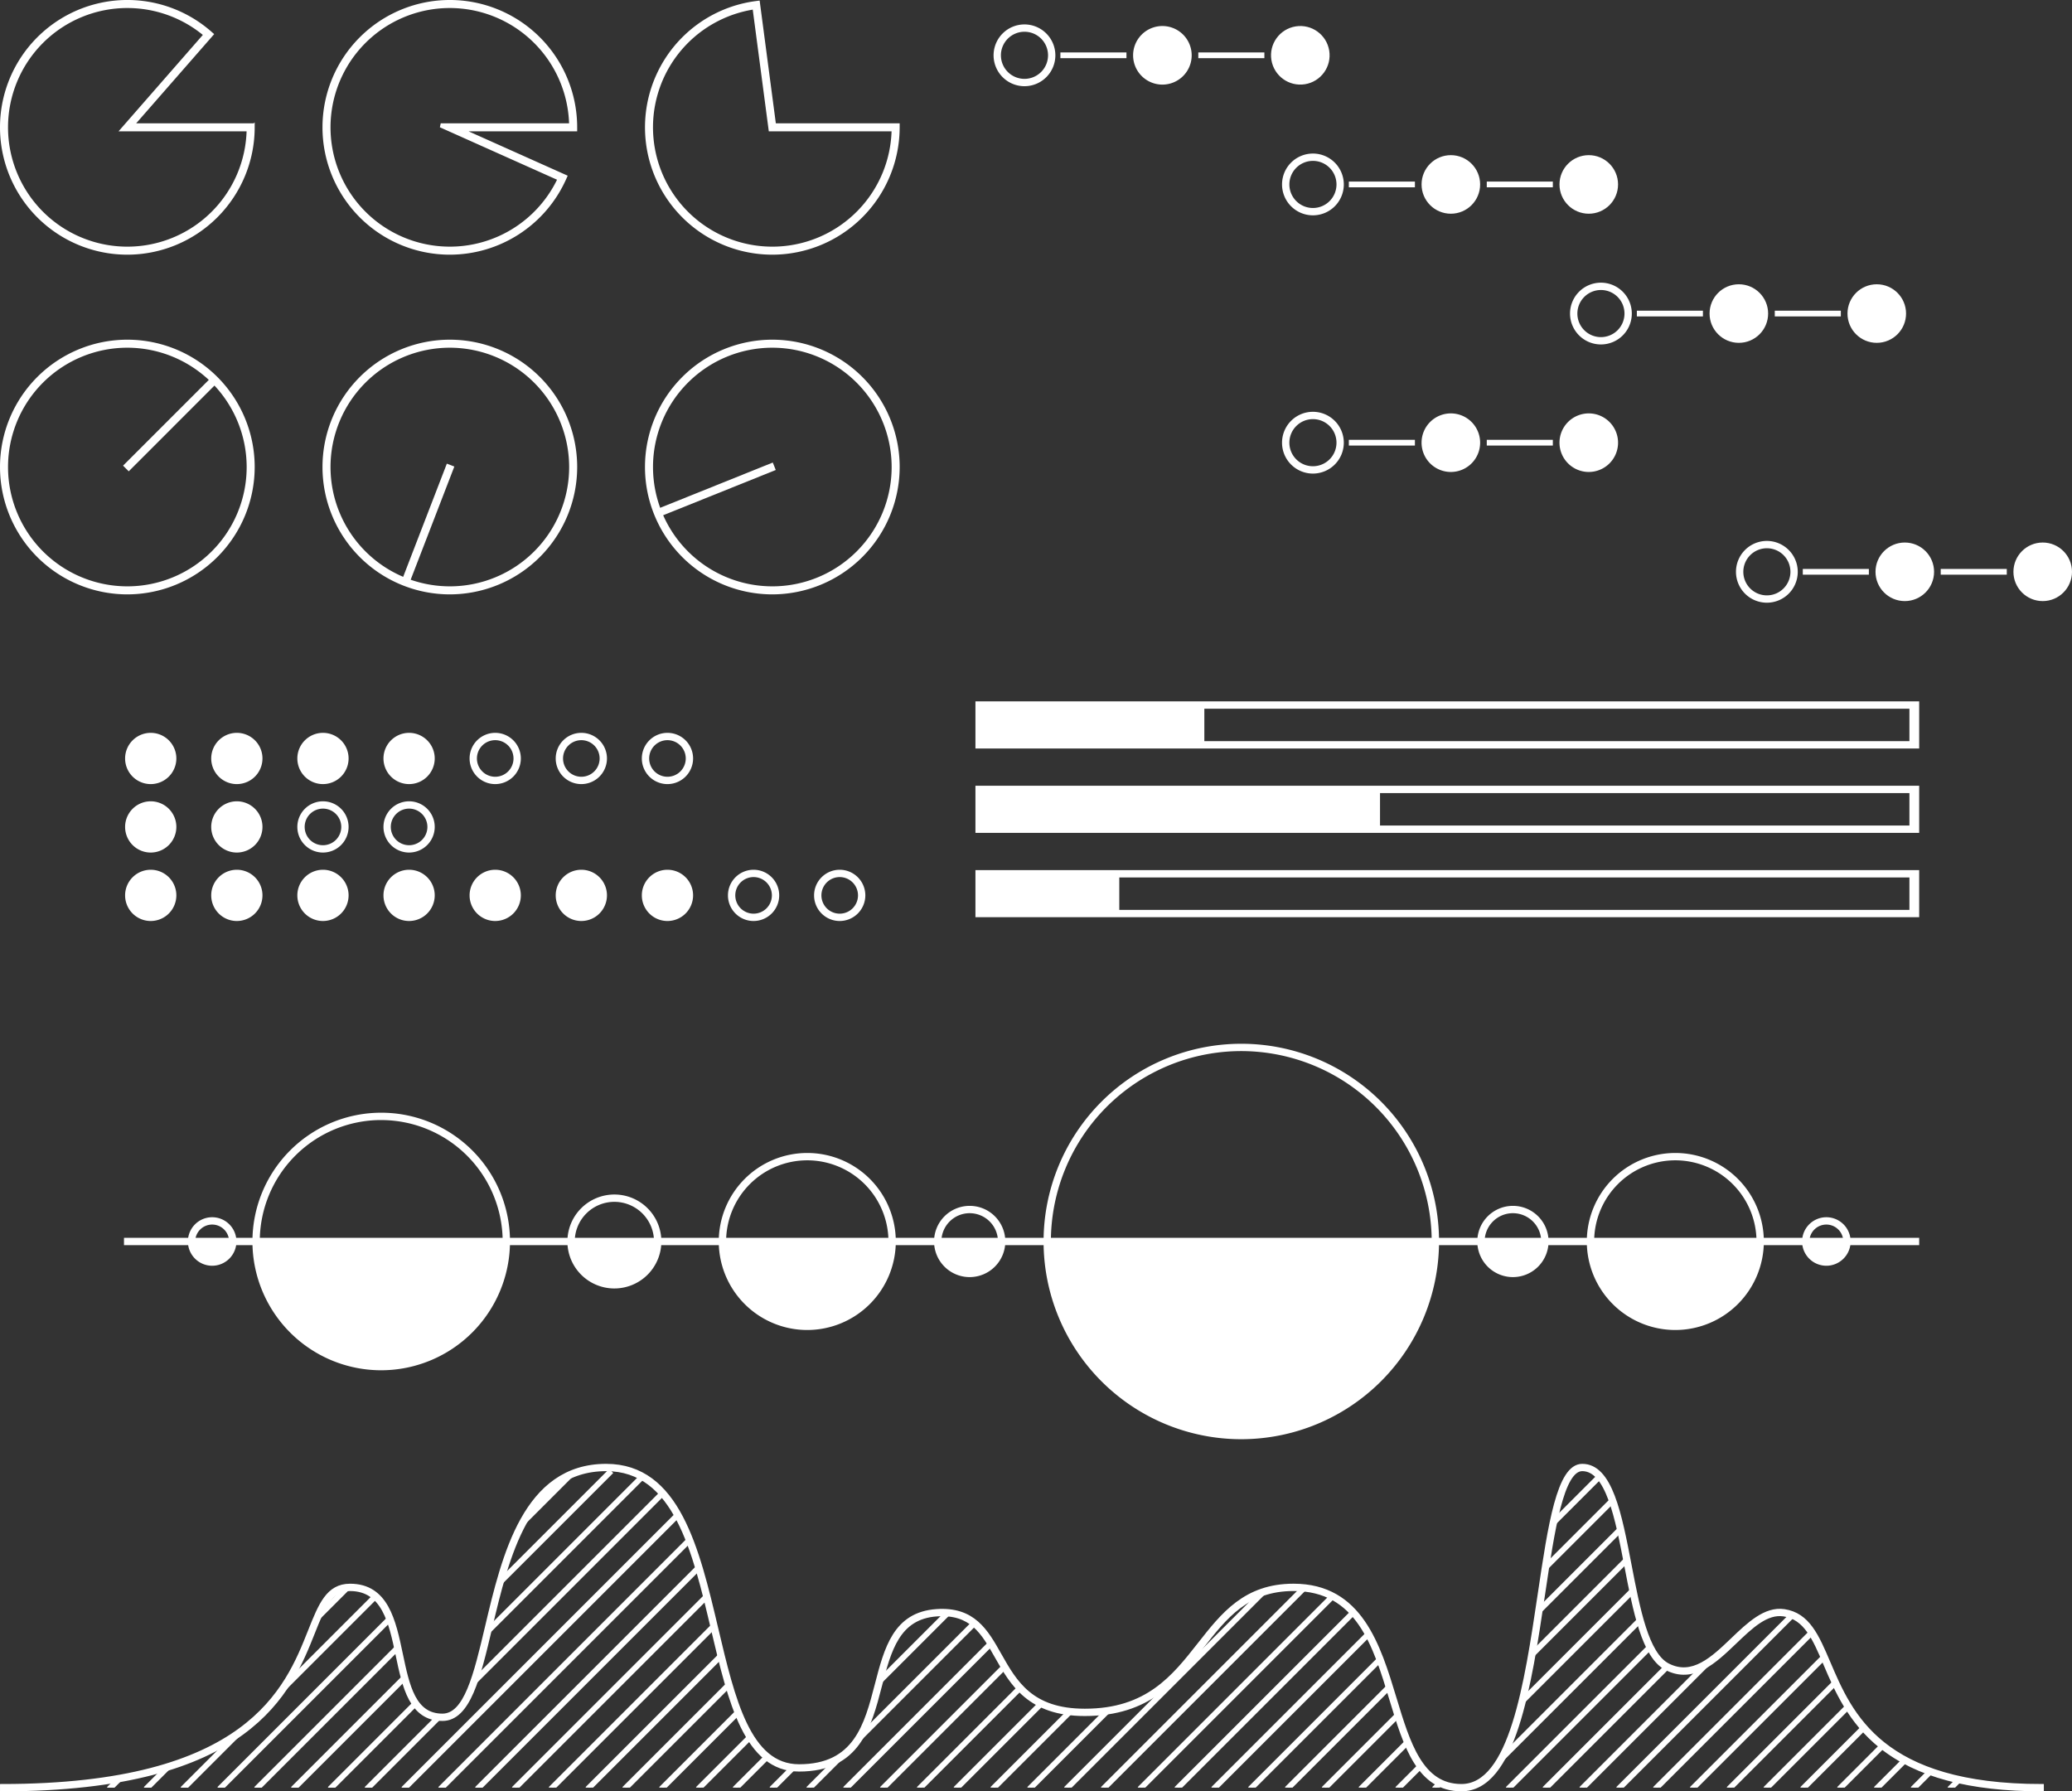 <svg xmlns="http://www.w3.org/2000/svg" xmlns:xlink="http://www.w3.org/1999/xlink" width="501.357" height="433.451" viewBox="0 0 501.357 433.451">
  <rect x="0" y="0" width="501.357" height="433.451" fill="#333333" stroke="none"/>
  <defs>
    <clipPath id="clip-path">
      <path id="SVGID" d="M1021.532,628.18c86.122,0,67.628-48.468,84.189-48.468s7.453,31.438,22.359,31.438,7.246-60.443,39.62-60.443,20.348,72.691,46.674,72.691,12.525-36.071,33.277-37.541c18.531-1.314,10.991,24.1,35.88,24.1,29.213,0,26.453-30.25,50.505-30.25,29.5,0,18.864,48.468,40.6,48.468s16.871-77.473,29.243-77.473,9.377,42.47,20.53,48.214c11.256,5.8,18.525-14.538,28.278-13.064,16.376,2.474,3.284,42.323,62.383,42.323Z" fill="#fff" stroke="#fff" stroke-width="1"/>
    </clipPath>
  </defs>
  <g id="グループ_10123" data-name="グループ 10123" transform="translate(-202.499 -2387.172)">
    <g id="グループ_9162" data-name="グループ 9162" transform="translate(-670.012 2238.342)">
      <circle id="楕円形_5" data-name="楕円形 5" cx="5.315" cy="5.315" r="5.315" transform="matrix(0.991, -0.132, 0.132, 0.991, 903.013, 360.918)" fill="#fff" stroke="#fff" stroke-width="1"/>
      <path id="パス_11486" data-name="パス 11486" d="M908.982,371.188a5.7,5.7,0,1,1,5.7-5.7A5.709,5.709,0,0,1,908.982,371.188Zm0-10.63a4.927,4.927,0,1,0,4.927,4.928A4.934,4.934,0,0,0,908.982,360.558Z" fill="#fff" stroke="#fff" stroke-width="1"/>
      <circle id="楕円形_6" data-name="楕円形 6" cx="5.315" cy="5.315" r="5.315" transform="translate(922.304 365.486) rotate(-45)" fill="#fff" stroke="#fff" stroke-width="1"/>
      <path id="パス_11487" data-name="パス 11487" d="M929.82,371.188a5.7,5.7,0,1,1,5.7-5.7A5.708,5.708,0,0,1,929.82,371.188Zm0-10.63a4.927,4.927,0,1,0,4.928,4.928A4.933,4.933,0,0,0,929.82,360.558Z" fill="#fff" stroke="#fff" stroke-width="1"/>
      <circle id="楕円形_7" data-name="楕円形 7" cx="5.315" cy="5.315" r="5.315" transform="matrix(0.445, -0.895, 0.895, 0.445, 943.534, 367.879)" fill="#fff" stroke="#fff" stroke-width="1"/>
      <path id="パス_11488" data-name="パス 11488" d="M950.659,371.188a5.7,5.7,0,1,1,5.7-5.7A5.709,5.709,0,0,1,950.659,371.188Zm0-10.63a4.927,4.927,0,1,0,4.928,4.928A4.933,4.933,0,0,0,950.659,360.558Z" fill="#fff" stroke="#fff" stroke-width="1"/>
      <circle id="楕円形_8" data-name="楕円形 8" cx="5.315" cy="5.315" r="5.315" transform="translate(963.982 365.486) rotate(-45)" fill="#fff" stroke="#fff" stroke-width="1"/>
      <path id="パス_11489" data-name="パス 11489" d="M971.5,371.188a5.7,5.7,0,1,1,5.7-5.7A5.709,5.709,0,0,1,971.5,371.188Zm0-10.63a4.927,4.927,0,1,0,4.928,4.928A4.933,4.933,0,0,0,971.5,360.558Z" fill="#fff" stroke="#fff" stroke-width="1"/>
      <circle id="楕円形_9" data-name="楕円形 9" cx="5.315" cy="5.315" r="5.315" transform="translate(984.821 365.486) rotate(-45)" fill="#fff" stroke="#fff" stroke-width="1"/>
      <path id="パス_11490" data-name="パス 11490" d="M992.337,371.188a5.7,5.7,0,1,1,5.7-5.7A5.709,5.709,0,0,1,992.337,371.188Zm0-10.63a4.927,4.927,0,1,0,4.927,4.928A4.933,4.933,0,0,0,992.337,360.558Z" fill="#fff" stroke="#fff" stroke-width="1"/>
      <path id="パス_11491" data-name="パス 11491" d="M1018.49,365.486a5.314,5.314,0,1,0-5.314,5.314A5.315,5.315,0,0,0,1018.49,365.486Z" fill="#fff" stroke="#fff" stroke-width="1"/>
      <path id="パス_11492" data-name="パス 11492" d="M1013.176,371.188a5.7,5.7,0,1,1,5.7-5.7A5.709,5.709,0,0,1,1013.176,371.188Zm0-10.63a4.927,4.927,0,1,0,4.927,4.928A4.934,4.934,0,0,0,1013.176,360.558Z" fill="#fff" stroke="#fff" stroke-width="1"/>
      <circle id="楕円形_10" data-name="楕円形 10" cx="5.315" cy="5.315" r="5.315" transform="translate(1026.499 365.486) rotate(-45)" fill="#fff" stroke="#fff" stroke-width="1"/>
      <path id="パス_11493" data-name="パス 11493" d="M1034.015,371.188a5.7,5.7,0,1,1,5.7-5.7A5.709,5.709,0,0,1,1034.015,371.188Zm0-10.63a4.927,4.927,0,1,0,4.927,4.928A4.934,4.934,0,0,0,1034.015,360.558Z" fill="#fff" stroke="#fff" stroke-width="1"/>
      <path id="パス_11494" data-name="パス 11494" d="M1054.853,371.188a5.7,5.7,0,1,1,5.7-5.7A5.708,5.708,0,0,1,1054.853,371.188Zm0-10.63a4.927,4.927,0,1,0,4.928,4.928A4.934,4.934,0,0,0,1054.853,360.558Z" fill="#fff" stroke="#fff" stroke-width="1"/>
      <path id="パス_11495" data-name="パス 11495" d="M1075.692,371.188a5.7,5.7,0,1,1,5.7-5.7A5.709,5.709,0,0,1,1075.692,371.188Zm0-10.63a4.927,4.927,0,1,0,4.928,4.928A4.933,4.933,0,0,0,1075.692,360.558Z" fill="#fff" stroke="#fff" stroke-width="1"/>
      <circle id="楕円形_11" data-name="楕円形 11" cx="5.315" cy="5.315" r="5.315" transform="translate(903.667 343.607)" fill="#fff" stroke="#fff" stroke-width="1"/>
      <path id="パス_11496" data-name="パス 11496" d="M908.982,354.624a5.7,5.7,0,1,1,5.7-5.7A5.709,5.709,0,0,1,908.982,354.624Zm0-10.63a4.928,4.928,0,1,0,4.927,4.928A4.934,4.934,0,0,0,908.982,343.994Z" fill="#fff" stroke="#fff" stroke-width="1"/>
      <circle id="楕円形_12" data-name="楕円形 12" cx="5.315" cy="5.315" r="5.315" transform="translate(924.506 343.607)" fill="#fff" stroke="#fff" stroke-width="1"/>
      <path id="パス_11497" data-name="パス 11497" d="M929.82,354.624a5.7,5.7,0,1,1,5.7-5.7A5.708,5.708,0,0,1,929.82,354.624Zm0-10.63a4.928,4.928,0,1,0,4.928,4.928A4.933,4.933,0,0,0,929.82,343.994Z" fill="#fff" stroke="#fff" stroke-width="1"/>
      <path id="パス_11498" data-name="パス 11498" d="M950.659,354.624a5.7,5.7,0,1,1,5.7-5.7A5.709,5.709,0,0,1,950.659,354.624Zm0-10.63a4.928,4.928,0,1,0,4.928,4.928A4.933,4.933,0,0,0,950.659,343.994Z" fill="#fff" stroke="#fff" stroke-width="1"/>
      <path id="パス_11499" data-name="パス 11499" d="M971.5,354.624a5.7,5.7,0,1,1,5.7-5.7A5.709,5.709,0,0,1,971.5,354.624Zm0-10.63a4.928,4.928,0,1,0,4.928,4.928A4.933,4.933,0,0,0,971.5,343.994Z" fill="#fff" stroke="#fff" stroke-width="1"/>
      <circle id="楕円形_13" data-name="楕円形 13" cx="5.315" cy="5.315" r="5.315" transform="translate(903.667 327.043)" fill="#fff" stroke="#fff" stroke-width="1"/>
      <path id="パス_11500" data-name="パス 11500" d="M908.982,338.06a5.7,5.7,0,1,1,5.7-5.7A5.709,5.709,0,0,1,908.982,338.06Zm0-10.629a4.927,4.927,0,1,0,4.927,4.927A4.933,4.933,0,0,0,908.982,327.431Z" fill="#fff" stroke="#fff" stroke-width="1"/>
      <circle id="楕円形_14" data-name="楕円形 14" cx="5.315" cy="5.315" r="5.315" transform="translate(924.506 327.043)" fill="#fff" stroke="#fff" stroke-width="1"/>
      <path id="パス_11501" data-name="パス 11501" d="M929.82,338.06a5.7,5.7,0,1,1,5.7-5.7A5.708,5.708,0,0,1,929.82,338.06Zm0-10.629a4.927,4.927,0,1,0,4.928,4.927A4.932,4.932,0,0,0,929.82,327.431Z" fill="#fff" stroke="#fff" stroke-width="1"/>
      <circle id="楕円形_15" data-name="楕円形 15" cx="5.315" cy="5.315" r="5.315" transform="translate(945.345 327.043)" fill="#fff" stroke="#fff" stroke-width="1"/>
      <path id="パス_11502" data-name="パス 11502" d="M950.659,338.06a5.7,5.7,0,1,1,5.7-5.7A5.709,5.709,0,0,1,950.659,338.06Zm0-10.629a4.927,4.927,0,1,0,4.928,4.927A4.932,4.932,0,0,0,950.659,327.431Z" fill="#fff" stroke="#fff" stroke-width="1"/>
      <circle id="楕円形_16" data-name="楕円形 16" cx="5.315" cy="5.315" r="5.315" transform="translate(966.183 327.043)" fill="#fff" stroke="#fff" stroke-width="1"/>
      <path id="パス_11503" data-name="パス 11503" d="M971.5,338.06a5.7,5.7,0,1,1,5.7-5.7A5.709,5.709,0,0,1,971.5,338.06Zm0-10.629a4.927,4.927,0,1,0,4.928,4.927A4.932,4.932,0,0,0,971.5,327.431Z" fill="#fff" stroke="#fff" stroke-width="1"/>
      <path id="パス_11504" data-name="パス 11504" d="M992.337,338.06a5.7,5.7,0,1,1,5.7-5.7A5.709,5.709,0,0,1,992.337,338.06Zm0-10.629a4.927,4.927,0,1,0,4.927,4.927A4.932,4.932,0,0,0,992.337,327.431Z" fill="#fff" stroke="#fff" stroke-width="1"/>
      <path id="パス_11505" data-name="パス 11505" d="M1013.176,338.06a5.7,5.7,0,1,1,5.7-5.7A5.709,5.709,0,0,1,1013.176,338.06Zm0-10.629a4.927,4.927,0,1,0,4.927,4.927A4.933,4.933,0,0,0,1013.176,327.431Z" fill="#fff" stroke="#fff" stroke-width="1"/>
      <path id="パス_11506" data-name="パス 11506" d="M1034.015,338.06a5.7,5.7,0,1,1,5.7-5.7A5.709,5.709,0,0,1,1034.015,338.06Zm0-10.629a4.927,4.927,0,1,0,4.927,4.927A4.933,4.933,0,0,0,1034.015,327.431Z" fill="#fff" stroke="#fff" stroke-width="1"/>
    </g>
    <g id="グループ_9164" data-name="グループ 9164" transform="translate(908.695 1415.92) rotate(90)">
      <path id="パス_11507" data-name="パス 11507" d="M1151.863,469.672h-10.4V242.316h10.4Zm-9.622-1.362h8.847V243.678h-8.847Z" transform="translate(0 0)" fill="#fff" stroke="#fff" stroke-width="1"/>
      <path id="パス_11508" data-name="パス 11508" d="M1172.278,469.672h-10.4V242.316h10.4Zm-9.622-1.362h8.847V243.678h-8.847Z" transform="translate(0 0)" fill="#fff" stroke="#fff" stroke-width="1"/>
      <path id="パス_11509" data-name="パス 11509" d="M1192.693,469.672h-10.4V242.316h10.4Zm-9.622-1.362h8.847V243.678h-8.847Z" transform="translate(0 0)" fill="#fff" stroke="#fff" stroke-width="1"/>
      <rect id="長方形_4748" data-name="長方形 4748" width="9.622" height="54" transform="translate(1141.853 415.285)" fill="#fff" stroke="#fff" stroke-width="1"/>
      <rect id="長方形_4749" data-name="長方形 4749" width="9.622" height="96.508" transform="translate(1162.268 372.776)" fill="#fff" stroke="#fff" stroke-width="1"/>
      <rect id="長方形_4750" data-name="長方形 4750" width="9.622" height="33.421" transform="translate(1182.683 435.864)" fill="#fff" stroke="#fff" stroke-width="1"/>
    </g>
    <g id="グループ_9176" data-name="グループ 9176" transform="translate(-816.539 2192.996)">
      <g id="グループ_9165" data-name="グループ 9165">
        <path id="パス_11510" data-name="パス 11510" d="M1111.281,525.243a30.661,30.661,0,1,1,30.661-30.661A30.7,30.7,0,0,1,1111.281,525.243Zm0-60.548a29.887,29.887,0,1,0,29.887,29.887A29.92,29.92,0,0,0,1111.281,464.7Z" fill="#fff" stroke="#fff" stroke-width="1"/>
      </g>
      <g id="グループ_9166" data-name="グループ 9166">
        <path id="パス_11511" data-name="パス 11511" d="M1167.7,505.449a10.867,10.867,0,1,1,10.867-10.867A10.879,10.879,0,0,1,1167.7,505.449Zm0-20.959a10.092,10.092,0,1,0,10.092,10.092A10.1,10.1,0,0,0,1167.7,484.49Z" fill="#fff" stroke="#fff" stroke-width="1"/>
      </g>
      <g id="グループ_9167" data-name="グループ 9167">
        <path id="パス_11512" data-name="パス 11512" d="M1214.374,515.5a20.917,20.917,0,1,1,20.917-20.917A20.94,20.94,0,0,1,1214.374,515.5Zm0-41.059a20.142,20.142,0,1,0,20.143,20.142A20.165,20.165,0,0,0,1214.374,474.44Z" fill="#fff" stroke="#fff" stroke-width="1"/>
      </g>
      <g id="グループ_9168" data-name="グループ 9168">
        <path id="パス_11513" data-name="パス 11513" d="M1424.413,515.5a20.917,20.917,0,1,1,20.917-20.917A20.941,20.941,0,0,1,1424.413,515.5Zm0-41.059a20.142,20.142,0,1,0,20.143,20.142A20.165,20.165,0,0,0,1424.413,474.44Z" fill="#fff" stroke="#fff" stroke-width="1"/>
      </g>
      <g id="グループ_9169" data-name="グループ 9169">
        <path id="パス_11514" data-name="パス 11514" d="M1253.67,502.7a8.12,8.12,0,1,1,8.12-8.12A8.129,8.129,0,0,1,1253.67,502.7Zm0-15.466a7.346,7.346,0,1,0,7.345,7.346A7.354,7.354,0,0,0,1253.67,487.236Z" fill="#fff" stroke="#fff" stroke-width="1"/>
      </g>
      <g id="グループ_9170" data-name="グループ 9170">
        <path id="パス_11515" data-name="パス 11515" d="M1385.118,502.7a8.12,8.12,0,1,1,8.12-8.12A8.129,8.129,0,0,1,1385.118,502.7Zm0-15.466a7.346,7.346,0,1,0,7.345,7.346A7.354,7.354,0,0,0,1385.118,487.236Z" fill="#fff" stroke="#fff" stroke-width="1"/>
      </g>
      <g id="グループ_9171" data-name="グループ 9171">
        <path id="パス_11516" data-name="パス 11516" d="M1460.959,499.952a5.37,5.37,0,1,1,5.369-5.37A5.376,5.376,0,0,1,1460.959,499.952Zm0-9.965a4.6,4.6,0,1,0,4.595,4.6A4.6,4.6,0,0,0,1460.959,489.987Z" fill="#fff" stroke="#fff" stroke-width="1"/>
      </g>
      <g id="グループ_9172" data-name="グループ 9172">
        <path id="パス_11517" data-name="パス 11517" d="M1070.378,499.952a5.37,5.37,0,1,1,5.369-5.37A5.376,5.376,0,0,1,1070.378,499.952Zm0-9.965a4.6,4.6,0,1,0,4.595,4.6A4.6,4.6,0,0,0,1070.378,489.987Z" fill="#fff" stroke="#fff" stroke-width="1"/>
      </g>
      <g id="グループ_9173" data-name="グループ 9173">
        <path id="パス_11518" data-name="パス 11518" d="M1319.394,541.927a47.345,47.345,0,1,1,47.345-47.345A47.4,47.4,0,0,1,1319.394,541.927Zm0-93.916a46.571,46.571,0,1,0,46.57,46.571A46.624,46.624,0,0,0,1319.394,448.011Z" fill="#fff" stroke="#fff" stroke-width="1"/>
      </g>
      <g id="グループ_9174" data-name="グループ 9174">
        <rect id="長方形_4751" data-name="長方形 4751" width="433.378" height="0.774" transform="translate(1049.539 494.195)" fill="#fff" stroke="#fff" stroke-width="1"/>
      </g>
      <g id="グループ_9175" data-name="グループ 9175">
        <path id="パス_11519" data-name="パス 11519" d="M1111.281,524.856a30.274,30.274,0,0,0,30.274-30.274h-60.548A30.274,30.274,0,0,0,1111.281,524.856Z" fill="#fff" stroke="#fff" stroke-width="1"/>
        <path id="パス_11520" data-name="パス 11520" d="M1167.7,505.061a10.478,10.478,0,0,0,10.479-10.479H1157.22A10.479,10.479,0,0,0,1167.7,505.061Z" fill="#fff" stroke="#fff" stroke-width="1"/>
        <path id="パス_11521" data-name="パス 11521" d="M1214.374,515.112a20.531,20.531,0,0,0,20.53-20.53h-41.06A20.531,20.531,0,0,0,1214.374,515.112Z" fill="#fff" stroke="#fff" stroke-width="1"/>
        <path id="パス_11522" data-name="パス 11522" d="M1424.414,515.112a20.53,20.53,0,0,0,20.529-20.53h-41.059A20.53,20.53,0,0,0,1424.414,515.112Z" fill="#fff" stroke="#fff" stroke-width="1"/>
        <path id="パス_11523" data-name="パス 11523" d="M1253.67,502.315a7.733,7.733,0,0,0,7.733-7.733h-15.466A7.733,7.733,0,0,0,1253.67,502.315Z" fill="#fff" stroke="#fff" stroke-width="1"/>
        <path id="パス_11524" data-name="パス 11524" d="M1385.118,502.315a7.733,7.733,0,0,0,7.733-7.733h-15.466A7.733,7.733,0,0,0,1385.118,502.315Z" fill="#fff" stroke="#fff" stroke-width="1"/>
        <path id="パス_11525" data-name="パス 11525" d="M1460.959,499.564a4.981,4.981,0,0,0,4.982-4.982h-9.965A4.982,4.982,0,0,0,1460.959,499.564Z" fill="#fff" stroke="#fff" stroke-width="1"/>
        <path id="パス_11526" data-name="パス 11526" d="M1070.378,499.564a4.982,4.982,0,0,0,4.982-4.982H1065.4A4.982,4.982,0,0,0,1070.378,499.564Z" fill="#fff" stroke="#fff" stroke-width="1"/>
        <path id="パス_11527" data-name="パス 11527" d="M1319.394,541.54a46.958,46.958,0,0,0,46.958-46.958h-93.916A46.958,46.958,0,0,0,1319.394,541.54Z" fill="#fff" stroke="#fff" stroke-width="1"/>
      </g>
    </g>
    <g id="グループ_9231" data-name="グループ 9231" transform="translate(-818.531 2191.557)">
      <g id="グループ_9230" data-name="グループ 9230">
        <g id="グループ_9229" data-name="グループ 9229" clip-path="url(#clip-path)">
          <g id="グループ_9177" data-name="グループ 9177">
            <rect id="長方形_4752" data-name="長方形 4752" width="107.871" height="0.387" transform="translate(1038.711 628.043) rotate(-45)" fill="#fff" stroke="#fff" stroke-width="1"/>
          </g>
          <g id="グループ_9178" data-name="グループ 9178">
            <rect id="長方形_4753" data-name="長方形 4753" width="107.871" height="0.387" transform="matrix(0.707, -0.707, 0.707, 0.707, 1047.622, 628.047)" fill="#fff" stroke="#fff" stroke-width="1"/>
          </g>
          <g id="グループ_9179" data-name="グループ 9179">
            <rect id="長方形_4754" data-name="長方形 4754" width="107.871" height="0.387" transform="matrix(0.707, -0.707, 0.707, 0.707, 1056.529, 628.047)" fill="#fff" stroke="#fff" stroke-width="1"/>
          </g>
          <g id="グループ_9180" data-name="グループ 9180">
            <rect id="長方形_4755" data-name="長方形 4755" width="107.871" height="0.387" transform="matrix(0.707, -0.707, 0.707, 0.707, 1065.436, 628.047)" fill="#fff" stroke="#fff" stroke-width="1"/>
          </g>
          <g id="グループ_9181" data-name="グループ 9181">
            <rect id="長方形_4756" data-name="長方形 4756" width="107.871" height="0.387" transform="translate(1074.34 628.043) rotate(-45)" fill="#fff" stroke="#fff" stroke-width="1"/>
          </g>
          <g id="グループ_9182" data-name="グループ 9182">
            <rect id="長方形_4757" data-name="長方形 4757" width="107.871" height="0.387" transform="translate(1083.247 628.043) rotate(-45)" fill="#fff" stroke="#fff" stroke-width="1"/>
          </g>
          <g id="グループ_9183" data-name="グループ 9183">
            <rect id="長方形_4758" data-name="長方形 4758" width="107.871" height="0.387" transform="translate(1092.155 628.043) rotate(-45)" fill="#fff" stroke="#fff" stroke-width="1"/>
          </g>
          <g id="グループ_9184" data-name="グループ 9184">
            <rect id="長方形_4759" data-name="長方形 4759" width="107.871" height="0.387" transform="translate(1101.062 628.043) rotate(-45)" fill="#fff" stroke="#fff" stroke-width="1"/>
          </g>
          <g id="グループ_9185" data-name="グループ 9185">
            <rect id="長方形_4760" data-name="長方形 4760" width="107.871" height="0.387" transform="translate(1109.969 628.043) rotate(-45)" fill="#fff" stroke="#fff" stroke-width="1"/>
          </g>
          <g id="グループ_9186" data-name="グループ 9186">
            <rect id="長方形_4761" data-name="長方形 4761" width="107.871" height="0.387" transform="matrix(0.707, -0.707, 0.707, 0.707, 1118.88, 628.047)" fill="#fff" stroke="#fff" stroke-width="1"/>
          </g>
          <g id="グループ_9187" data-name="グループ 9187">
            <rect id="長方形_4762" data-name="長方形 4762" width="107.871" height="0.387" transform="translate(1127.784 628.043) rotate(-45)" fill="#fff" stroke="#fff" stroke-width="1"/>
          </g>
          <g id="グループ_9188" data-name="グループ 9188">
            <rect id="長方形_4763" data-name="長方形 4763" width="107.871" height="0.387" transform="translate(1136.691 628.043) rotate(-45)" fill="#fff" stroke="#fff" stroke-width="1"/>
          </g>
          <g id="グループ_9189" data-name="グループ 9189">
            <rect id="長方形_4764" data-name="長方形 4764" width="107.871" height="0.387" transform="matrix(0.707, -0.707, 0.707, 0.707, 1145.602, 628.047)" fill="#fff" stroke="#fff" stroke-width="1"/>
          </g>
          <g id="グループ_9190" data-name="グループ 9190">
            <rect id="長方形_4765" data-name="長方形 4765" width="107.871" height="0.387" transform="matrix(0.707, -0.707, 0.707, 0.707, 1154.509, 628.047)" fill="#fff" stroke="#fff" stroke-width="1"/>
          </g>
          <g id="グループ_9191" data-name="グループ 9191">
            <rect id="長方形_4766" data-name="長方形 4766" width="107.871" height="0.387" transform="matrix(0.707, -0.707, 0.707, 0.707, 1163.417, 628.047)" fill="#fff" stroke="#fff" stroke-width="1"/>
          </g>
          <g id="グループ_9192" data-name="グループ 9192">
            <rect id="長方形_4767" data-name="長方形 4767" width="107.871" height="0.387" transform="matrix(0.707, -0.707, 0.707, 0.707, 1172.324, 628.047)" fill="#fff" stroke="#fff" stroke-width="1"/>
          </g>
          <g id="グループ_9193" data-name="グループ 9193">
            <rect id="長方形_4768" data-name="長方形 4768" width="107.871" height="0.387" transform="matrix(0.707, -0.707, 0.707, 0.707, 1181.231, 628.047)" fill="#fff" stroke="#fff" stroke-width="1"/>
          </g>
          <g id="グループ_9194" data-name="グループ 9194">
            <rect id="長方形_4769" data-name="長方形 4769" width="107.871" height="0.387" transform="matrix(0.707, -0.707, 0.707, 0.707, 1190.139, 628.047)" fill="#fff" stroke="#fff" stroke-width="1"/>
          </g>
          <g id="グループ_9195" data-name="グループ 9195">
            <rect id="長方形_4770" data-name="長方形 4770" width="107.871" height="0.387" transform="translate(1199.042 628.043) rotate(-45)" fill="#fff" stroke="#fff" stroke-width="1"/>
          </g>
          <g id="グループ_9196" data-name="グループ 9196">
            <rect id="長方形_4771" data-name="長方形 4771" width="107.871" height="0.387" transform="translate(1207.95 628.043) rotate(-45)" fill="#fff" stroke="#fff" stroke-width="1"/>
          </g>
          <g id="グループ_9197" data-name="グループ 9197">
            <rect id="長方形_4772" data-name="長方形 4772" width="107.871" height="0.387" transform="translate(1216.857 628.043) rotate(-45)" fill="#fff" stroke="#fff" stroke-width="1"/>
          </g>
          <g id="グループ_9198" data-name="グループ 9198">
            <rect id="長方形_4773" data-name="長方形 4773" width="107.871" height="0.387" transform="translate(1225.765 628.043) rotate(-45)" fill="#fff" stroke="#fff" stroke-width="1"/>
          </g>
          <g id="グループ_9199" data-name="グループ 9199">
            <rect id="長方形_4774" data-name="長方形 4774" width="107.871" height="0.387" transform="translate(1234.672 628.043) rotate(-45)" fill="#fff" stroke="#fff" stroke-width="1"/>
          </g>
          <g id="グループ_9200" data-name="グループ 9200">
            <rect id="長方形_4775" data-name="長方形 4775" width="107.871" height="0.387" transform="matrix(0.707, -0.707, 0.707, 0.707, 1243.583, 628.047)" fill="#fff" stroke="#fff" stroke-width="1"/>
          </g>
          <g id="グループ_9201" data-name="グループ 9201">
            <rect id="長方形_4776" data-name="長方形 4776" width="107.871" height="0.387" transform="translate(1252.486 628.043) rotate(-45)" fill="#fff" stroke="#fff" stroke-width="1"/>
          </g>
          <g id="グループ_9202" data-name="グループ 9202">
            <rect id="長方形_4777" data-name="長方形 4777" width="107.871" height="0.387" transform="translate(1261.394 628.043) rotate(-45)" fill="#fff" stroke="#fff" stroke-width="1"/>
          </g>
          <g id="グループ_9203" data-name="グループ 9203">
            <rect id="長方形_4778" data-name="長方形 4778" width="107.871" height="0.387" transform="translate(1270.301 628.043) rotate(-45)" fill="#fff" stroke="#fff" stroke-width="1"/>
          </g>
          <g id="グループ_9204" data-name="グループ 9204">
            <rect id="長方形_4779" data-name="長方形 4779" width="107.871" height="0.387" transform="matrix(0.707, -0.707, 0.707, 0.707, 1279.212, 628.047)" fill="#fff" stroke="#fff" stroke-width="1"/>
          </g>
          <g id="グループ_9205" data-name="グループ 9205">
            <rect id="長方形_4780" data-name="長方形 4780" width="107.871" height="0.387" transform="matrix(0.707, -0.707, 0.707, 0.707, 1288.119, 628.047)" fill="#fff" stroke="#fff" stroke-width="1"/>
          </g>
          <g id="グループ_9206" data-name="グループ 9206">
            <rect id="長方形_4781" data-name="長方形 4781" width="107.871" height="0.387" transform="matrix(0.707, -0.707, 0.707, 0.707, 1297.026, 628.047)" fill="#fff" stroke="#fff" stroke-width="1"/>
          </g>
          <g id="グループ_9207" data-name="グループ 9207">
            <rect id="長方形_4782" data-name="長方形 4782" width="107.871" height="0.387" transform="matrix(0.707, -0.707, 0.707, 0.707, 1305.934, 628.047)" fill="#fff" stroke="#fff" stroke-width="1"/>
          </g>
          <g id="グループ_9208" data-name="グループ 9208">
            <rect id="長方形_4783" data-name="長方形 4783" width="107.871" height="0.387" transform="matrix(0.707, -0.707, 0.707, 0.707, 1314.841, 628.047)" fill="#fff" stroke="#fff" stroke-width="1"/>
          </g>
          <g id="グループ_9209" data-name="グループ 9209">
            <rect id="長方形_4784" data-name="長方形 4784" width="107.871" height="0.387" transform="translate(1323.745 628.043) rotate(-45)" fill="#fff" stroke="#fff" stroke-width="1"/>
          </g>
          <g id="グループ_9210" data-name="グループ 9210">
            <rect id="長方形_4785" data-name="長方形 4785" width="107.871" height="0.387" transform="translate(1332.652 628.043) rotate(-45)" fill="#fff" stroke="#fff" stroke-width="1"/>
          </g>
          <g id="グループ_9211" data-name="グループ 9211">
            <rect id="長方形_4786" data-name="長方形 4786" width="107.871" height="0.387" transform="translate(1341.56 628.043) rotate(-45)" fill="#fff" stroke="#fff" stroke-width="1"/>
          </g>
          <g id="グループ_9212" data-name="グループ 9212">
            <rect id="長方形_4787" data-name="長方形 4787" width="107.871" height="0.387" transform="translate(1350.467 628.043) rotate(-45)" fill="#fff" stroke="#fff" stroke-width="1"/>
          </g>
          <g id="グループ_9213" data-name="グループ 9213">
            <rect id="長方形_4788" data-name="長方形 4788" width="107.871" height="0.387" transform="matrix(0.707, -0.707, 0.707, 0.707, 1359.378, 628.047)" fill="#fff" stroke="#fff" stroke-width="1"/>
          </g>
          <g id="グループ_9214" data-name="グループ 9214">
            <rect id="長方形_4789" data-name="長方形 4789" width="107.871" height="0.387" transform="translate(1368.282 628.043) rotate(-45)" fill="#fff" stroke="#fff" stroke-width="1"/>
          </g>
          <g id="グループ_9215" data-name="グループ 9215">
            <rect id="長方形_4790" data-name="長方形 4790" width="107.871" height="0.387" transform="translate(1377.189 628.043) rotate(-45)" fill="#fff" stroke="#fff" stroke-width="1"/>
          </g>
          <g id="グループ_9216" data-name="グループ 9216">
            <rect id="長方形_4791" data-name="長方形 4791" width="107.871" height="0.387" transform="matrix(0.707, -0.707, 0.707, 0.707, 1386.1, 628.047)" fill="#fff" stroke="#fff" stroke-width="1"/>
          </g>
          <g id="グループ_9217" data-name="グループ 9217">
            <rect id="長方形_4792" data-name="長方形 4792" width="107.871" height="0.387" transform="translate(1395.004 628.043) rotate(-45)" fill="#fff" stroke="#fff" stroke-width="1"/>
          </g>
          <g id="グループ_9218" data-name="グループ 9218">
            <rect id="長方形_4793" data-name="長方形 4793" width="107.871" height="0.387" transform="translate(1403.911 628.043) rotate(-45)" fill="#fff" stroke="#fff" stroke-width="1"/>
          </g>
          <g id="グループ_9219" data-name="グループ 9219">
            <rect id="長方形_4794" data-name="長方形 4794" width="107.871" height="0.387" transform="translate(1412.818 628.043) rotate(-45)" fill="#fff" stroke="#fff" stroke-width="1"/>
          </g>
          <g id="グループ_9220" data-name="グループ 9220">
            <rect id="長方形_4795" data-name="長方形 4795" width="107.871" height="0.387" transform="matrix(0.707, -0.707, 0.707, 0.707, 1421.729, 628.047)" fill="#fff" stroke="#fff" stroke-width="1"/>
          </g>
          <g id="グループ_9221" data-name="グループ 9221">
            <rect id="長方形_4796" data-name="長方形 4796" width="107.871" height="0.387" transform="matrix(0.707, -0.707, 0.707, 0.707, 1430.637, 628.047)" fill="#fff" stroke="#fff" stroke-width="1"/>
          </g>
          <g id="グループ_9222" data-name="グループ 9222">
            <rect id="長方形_4797" data-name="長方形 4797" width="107.871" height="0.387" transform="matrix(0.707, -0.707, 0.707, 0.707, 1439.544, 628.047)" fill="#fff" stroke="#fff" stroke-width="1"/>
          </g>
          <g id="グループ_9223" data-name="グループ 9223">
            <rect id="長方形_4798" data-name="長方形 4798" width="107.871" height="0.387" transform="matrix(0.707, -0.707, 0.707, 0.707, 1448.451, 628.047)" fill="#fff" stroke="#fff" stroke-width="1"/>
          </g>
          <g id="グループ_9224" data-name="グループ 9224">
            <rect id="長方形_4799" data-name="長方形 4799" width="107.871" height="0.387" transform="matrix(0.707, -0.707, 0.707, 0.707, 1457.359, 628.047)" fill="#fff" stroke="#fff" stroke-width="1"/>
          </g>
          <g id="グループ_9225" data-name="グループ 9225">
            <rect id="長方形_4800" data-name="長方形 4800" width="107.871" height="0.387" transform="translate(1466.262 628.043) rotate(-45)" fill="#fff" stroke="#fff" stroke-width="1"/>
          </g>
          <g id="グループ_9226" data-name="グループ 9226">
            <rect id="長方形_4801" data-name="長方形 4801" width="107.871" height="0.387" transform="translate(1475.169 628.043) rotate(-45)" fill="#fff" stroke="#fff" stroke-width="1"/>
          </g>
          <g id="グループ_9227" data-name="グループ 9227">
            <rect id="長方形_4802" data-name="長方形 4802" width="107.871" height="0.387" transform="translate(1484.077 628.043) rotate(-45)" fill="#fff" stroke="#fff" stroke-width="1"/>
          </g>
          <g id="グループ_9228" data-name="グループ 9228">
            <rect id="長方形_4803" data-name="長方形 4803" width="107.871" height="0.387" transform="translate(1492.984 628.043) rotate(-45)" fill="#fff" stroke="#fff" stroke-width="1"/>
          </g>
        </g>
      </g>
      <path id="パス_11528" data-name="パス 11528" d="M1515.075,628.567c-17.429,0-30.156-3.4-38.907-10.4-7.505-6-10.783-13.685-13.416-19.859-2.686-6.3-4.807-11.268-10.118-12.07-4.169-.63-7.893,2.932-11.836,6.705-4.96,4.746-10.088,9.654-16.562,6.32-5.454-2.809-7.6-13.969-9.67-24.762-2.21-11.508-4.495-23.409-10.682-23.409-4.986,0-7.178,14.73-9.5,30.324-3.29,22.1-7.018,47.149-19.744,47.149-10.33,0-13.532-10.563-16.921-21.746-3.982-13.137-8.1-26.721-23.684-26.721-11.254,0-16.545,6.74-22.147,13.875-6.319,8.05-12.854,16.374-28.358,16.374-13.465,0-17.645-7.4-21.332-13.924-3.268-5.784-6.091-10.778-14.521-10.182-9.434.669-11.525,8.73-13.739,17.266-2.585,9.968-5.259,20.276-19.565,20.276-12.79,0-16.671-16.432-20.78-33.83-4.512-19.105-9.178-38.861-25.894-38.861-18.981,0-24.034,21.347-28.094,38.5-2.787,11.775-5.194,21.944-11.526,21.944-7.571,0-9.216-7.831-10.807-15.4-1.655-7.882-3.367-16.032-11.552-16.032-4.786,0-6.541,4.413-8.97,10.522-5.643,14.192-15.088,37.945-75.219,37.945v-.774c59.6,0,68.929-23.448,74.5-37.457,2.541-6.392,4.378-11.011,9.689-11.011,8.814,0,10.591,8.463,12.31,16.647,1.6,7.607,3.107,14.791,10.049,14.791,5.719,0,8.061-9.893,10.773-21.348,4.123-17.418,9.254-39.095,28.847-39.095,17.329,0,22.067,20.059,26.648,39.457,4.037,17.091,7.849,33.234,20.026,33.234,13.707,0,16.3-10.014,18.816-19.7,2.285-8.812,4.444-17.136,14.433-17.844,8.92-.636,11.994,4.811,15.25,10.574,3.759,6.652,7.645,13.531,20.658,13.531,15.128,0,21.544-8.174,27.749-16.078,5.722-7.288,11.126-14.172,22.756-14.172,16.159,0,20.551,14.489,24.425,27.271,3.3,10.9,6.425,21.2,16.18,21.2,12.058,0,15.734-24.7,18.978-46.489,2.474-16.626,4.611-30.984,10.265-30.984,6.827,0,9.069,11.676,11.443,24.037,2.038,10.611,4.145,21.583,9.264,24.22,5.981,3.079,10.907-1.633,15.671-6.191,3.905-3.737,7.942-7.594,12.488-6.912,5.738.867,7.934,6.014,10.714,12.532,5.362,12.57,12.707,29.787,51.611,29.787Z" fill="#fff" stroke="#fff" stroke-width="1"/>
    </g>
    <g id="グループ_9274" data-name="グループ 9274" transform="translate(-30 -25.424)">
      <g id="グループ_9272" data-name="グループ 9272" transform="translate(233.001 2495.29)">
        <g id="グループ_9159" data-name="グループ 9159" transform="translate(0 0)">
          <path id="パス_11483" data-name="パス 11483" d="M933.593,302.943a30.313,30.313,0,1,1,30.312-30.313A30.347,30.347,0,0,1,933.593,302.943Zm0-59.685a29.371,29.371,0,1,0,29.37,29.372A29.4,29.4,0,0,0,933.593,243.258Z" transform="translate(-903.28 -242.316)" fill="#fff" stroke="#fff" stroke-width="1"/>
          <rect id="長方形_4745" data-name="長方形 4745" width="29.842" height="0.942" transform="translate(29.98 29.98) rotate(-45.001)" fill="#fff" stroke="#fff" stroke-width="1"/>
        </g>
        <g id="グループ_9160" data-name="グループ 9160" transform="translate(78.031 0)">
          <path id="パス_11484" data-name="パス 11484" d="M997.733,302.943a30.313,30.313,0,1,1,30.313-30.313A30.348,30.348,0,0,1,997.733,302.943Zm0-59.685a29.371,29.371,0,1,0,29.371,29.372A29.406,29.406,0,0,0,997.733,243.258Z" transform="translate(-967.42 -242.316)" fill="#fff" stroke="#fff" stroke-width="1"/>
          <rect id="長方形_4746" data-name="長方形 4746" width="29.842" height="0.942" transform="matrix(0.36, -0.933, 0.933, 0.36, 19.133, 57.986)" fill="#fff" stroke="#fff" stroke-width="1"/>
        </g>
        <g id="グループ_9161" data-name="グループ 9161" transform="translate(156.062 0)">
          <path id="パス_11485" data-name="パス 11485" d="M1061.873,302.943a30.313,30.313,0,1,1,30.313-30.313A30.348,30.348,0,0,1,1061.873,302.943Zm0-59.685a29.371,29.371,0,1,0,29.372,29.372A29.4,29.4,0,0,0,1061.873,243.258Z" transform="translate(-1031.56 -242.316)" fill="#fff" stroke="#fff" stroke-width="1"/>
          <rect id="長方形_4747" data-name="長方形 4747" width="29.842" height="0.942" transform="matrix(0.928, -0.373, 0.373, 0.928, 2.451, 41.011)" fill="#fff" stroke="#fff" stroke-width="1"/>
        </g>
      </g>
      <g id="グループ_9273" data-name="グループ 9273" transform="translate(232.999 2413.096)">
        <path id="パス_11538" data-name="パス 11538" d="M1283.078,382.272a30.313,30.313,0,1,1,19.952-53.134l.355.31-19.269,22.039h29.276v.472A30.347,30.347,0,0,1,1283.078,382.272Zm0-59.684a29.371,29.371,0,1,0,29.367,29.842h-30.4l20.013-22.89A29.364,29.364,0,0,0,1283.078,322.589Z" transform="translate(-1252.765 -321.647)" fill="#fff" stroke="#fff" stroke-width="1"/>
        <path id="パス_11539" data-name="パス 11539" d="M1347.218,382.272a30.313,30.313,0,1,1,30.313-30.312v.471h-28.108l25.655,11.483-.192.429A30.352,30.352,0,0,1,1347.218,382.272Zm0-59.684a29.371,29.371,0,1,0,26.613,41.8l-28.818-12.9h31.573A29.4,29.4,0,0,0,1347.218,322.589Z" transform="translate(-1238.874 -321.647)" fill="#fff" stroke="#fff" stroke-width="1"/>
        <path id="パス_11540" data-name="パス 11540" d="M1411.358,382.237a30.313,30.313,0,0,1-3.962-60.365l.466-.062,3.91,29.643h29.9v.472A30.347,30.347,0,0,1,1411.358,382.237Zm-4.306-59.366a29.371,29.371,0,1,0,33.674,29.525h-29.78Z" transform="translate(-1224.983 -321.612)" fill="#fff" stroke="#fff" stroke-width="1"/>
      </g>
    </g>
    <g id="グループ_9296" data-name="グループ 9296" transform="translate(-1538.15 1688.281)">
      <g id="グループ_9279" data-name="グループ 9279" transform="translate(46.932)">
        <g id="グループ_9276" data-name="グループ 9276">
          <path id="パス_11544" data-name="パス 11544" d="M2128.216,837.253a6.974,6.974,0,1,1-6.973-6.973A6.982,6.982,0,0,1,2128.216,837.253Zm-13.172,0a6.2,6.2,0,1,0,6.2-6.2A6.206,6.206,0,0,0,2115.044,837.253Z" fill="#fff" stroke="#fff" stroke-width="1"/>
        </g>
        <circle id="楕円形_17" data-name="楕円形 17" cx="6.586" cy="6.586" r="6.586" transform="translate(2148.029 830.667)" fill="#fff" stroke="#fff" stroke-width="1"/>
        <circle id="楕円形_18" data-name="楕円形 18" cx="6.586" cy="6.586" r="6.586" transform="translate(2181.402 830.667)" fill="#fff" stroke="#fff" stroke-width="1"/>
        <g id="グループ_9277" data-name="グループ 9277">
          <rect id="長方形_4841" data-name="長方形 4841" width="14.986" height="0.387" transform="translate(2130.436 837.06)" fill="#fff" stroke="#fff" stroke-width="1"/>
        </g>
        <g id="グループ_9278" data-name="グループ 9278">
          <rect id="長方形_4842" data-name="長方形 4842" width="14.986" height="0.387" transform="translate(2163.809 837.06)" fill="#fff" stroke="#fff" stroke-width="1"/>
        </g>
      </g>
      <g id="グループ_9283" data-name="グループ 9283" transform="translate(-32.588)">
        <g id="グループ_9280" data-name="グループ 9280">
          <path id="パス_11545" data-name="パス 11545" d="M2028.1,712.274a6.974,6.974,0,1,1-6.974-6.973A6.982,6.982,0,0,1,2028.1,712.274Zm-13.173,0a6.2,6.2,0,1,0,6.2-6.2A6.207,6.207,0,0,0,2014.925,712.274Z" fill="#fff" stroke="#fff" stroke-width="1"/>
        </g>
        <path id="パス_11546" data-name="パス 11546" d="M2054.5,705.688a6.587,6.587,0,1,0,6.586,6.586A6.587,6.587,0,0,0,2054.5,705.688Z" fill="#fff" stroke="#fff" stroke-width="1"/>
        <circle id="楕円形_19" data-name="楕円形 19" cx="6.586" cy="6.586" r="6.586" transform="translate(2080.314 706.828) rotate(-9.217)" fill="#fff" stroke="#fff" stroke-width="1"/>
        <g id="グループ_9281" data-name="グループ 9281">
          <rect id="長方形_4843" data-name="長方形 4843" width="14.986" height="0.387" transform="translate(2030.318 712.08)" fill="#fff" stroke="#fff" stroke-width="1"/>
        </g>
        <g id="グループ_9282" data-name="グループ 9282">
          <rect id="長方形_4844" data-name="長方形 4844" width="14.986" height="0.387" transform="translate(2063.69 712.08)" fill="#fff" stroke="#fff" stroke-width="1"/>
        </g>
      </g>
      <g id="グループ_9287" data-name="グループ 9287" transform="translate(-29.535)">
        <g id="グループ_9284" data-name="グループ 9284">
          <path id="パス_11547" data-name="パス 11547" d="M2094.844,743.519a6.974,6.974,0,1,1-6.974-6.973A6.982,6.982,0,0,1,2094.844,743.519Zm-13.173,0a6.2,6.2,0,1,0,6.2-6.2A6.206,6.206,0,0,0,2081.671,743.519Z" fill="#fff" stroke="#fff" stroke-width="1"/>
        </g>
        <circle id="楕円形_20" data-name="楕円形 20" cx="6.586" cy="6.586" r="6.586" transform="translate(2114.656 736.933)" fill="#fff" stroke="#fff" stroke-width="1"/>
        <circle id="楕円形_21" data-name="楕円形 21" cx="6.586" cy="6.586" r="6.586" transform="translate(2148.029 736.933)" fill="#fff" stroke="#fff" stroke-width="1"/>
        <g id="グループ_9285" data-name="グループ 9285">
          <rect id="長方形_4845" data-name="長方形 4845" width="14.986" height="0.387" transform="translate(2097.063 743.326)" fill="#fff" stroke="#fff" stroke-width="1"/>
        </g>
        <g id="グループ_9286" data-name="グループ 9286">
          <rect id="長方形_4846" data-name="長方形 4846" width="14.986" height="0.387" transform="translate(2130.436 743.326)" fill="#fff" stroke="#fff" stroke-width="1"/>
        </g>
      </g>
      <g id="グループ_9291" data-name="グループ 9291" transform="translate(20.523)">
        <g id="グループ_9288" data-name="グループ 9288">
          <path id="パス_11548" data-name="パス 11548" d="M2044.784,806.008a6.974,6.974,0,1,1-6.974-6.973A6.981,6.981,0,0,1,2044.784,806.008Zm-13.173,0a6.2,6.2,0,1,0,6.2-6.2A6.206,6.206,0,0,0,2031.611,806.008Z" fill="#fff" stroke="#fff" stroke-width="1"/>
        </g>
        <path id="パス_11549" data-name="パス 11549" d="M2071.184,799.422a6.586,6.586,0,1,0,6.586,6.587A6.587,6.587,0,0,0,2071.184,799.422Z" fill="#fff" stroke="#fff" stroke-width="1"/>
        <path id="パス_11550" data-name="パス 11550" d="M2104.556,799.422a6.586,6.586,0,1,0,6.587,6.587A6.587,6.587,0,0,0,2104.556,799.422Z" fill="#fff" stroke="#fff" stroke-width="1"/>
        <g id="グループ_9289" data-name="グループ 9289">
          <rect id="長方形_4847" data-name="長方形 4847" width="14.986" height="0.387" transform="translate(2047.004 805.815)" fill="#fff" stroke="#fff" stroke-width="1"/>
        </g>
        <g id="グループ_9290" data-name="グループ 9290">
          <rect id="長方形_4848" data-name="長方形 4848" width="14.986" height="0.387" transform="translate(2080.377 805.815)" fill="#fff" stroke="#fff" stroke-width="1"/>
        </g>
      </g>
      <g id="グループ_9295" data-name="グループ 9295" transform="translate(23.465)">
        <g id="グループ_9292" data-name="グループ 9292">
          <path id="パス_11551" data-name="パス 11551" d="M2111.53,774.764a6.974,6.974,0,1,1-6.973-6.974A6.981,6.981,0,0,1,2111.53,774.764Zm-13.173,0a6.2,6.2,0,1,0,6.2-6.2A6.206,6.206,0,0,0,2098.357,774.764Z" fill="#fff" stroke="#fff" stroke-width="1"/>
        </g>
        <circle id="楕円形_22" data-name="楕円形 22" cx="6.586" cy="6.586" r="6.586" transform="translate(2131.343 768.177)" fill="#fff" stroke="#fff" stroke-width="1"/>
        <circle id="楕円形_23" data-name="楕円形 23" cx="6.586" cy="6.586" r="6.586" transform="translate(2164.716 768.177)" fill="#fff" stroke="#fff" stroke-width="1"/>
        <g id="グループ_9293" data-name="グループ 9293">
          <rect id="長方形_4849" data-name="長方形 4849" width="14.986" height="0.387" transform="translate(2113.75 774.57)" fill="#fff" stroke="#fff" stroke-width="1"/>
        </g>
        <g id="グループ_9294" data-name="グループ 9294">
          <rect id="長方形_4850" data-name="長方形 4850" width="14.986" height="0.387" transform="translate(2147.123 774.57)" fill="#fff" stroke="#fff" stroke-width="1"/>
        </g>
      </g>
    </g>
  </g>
</svg>
